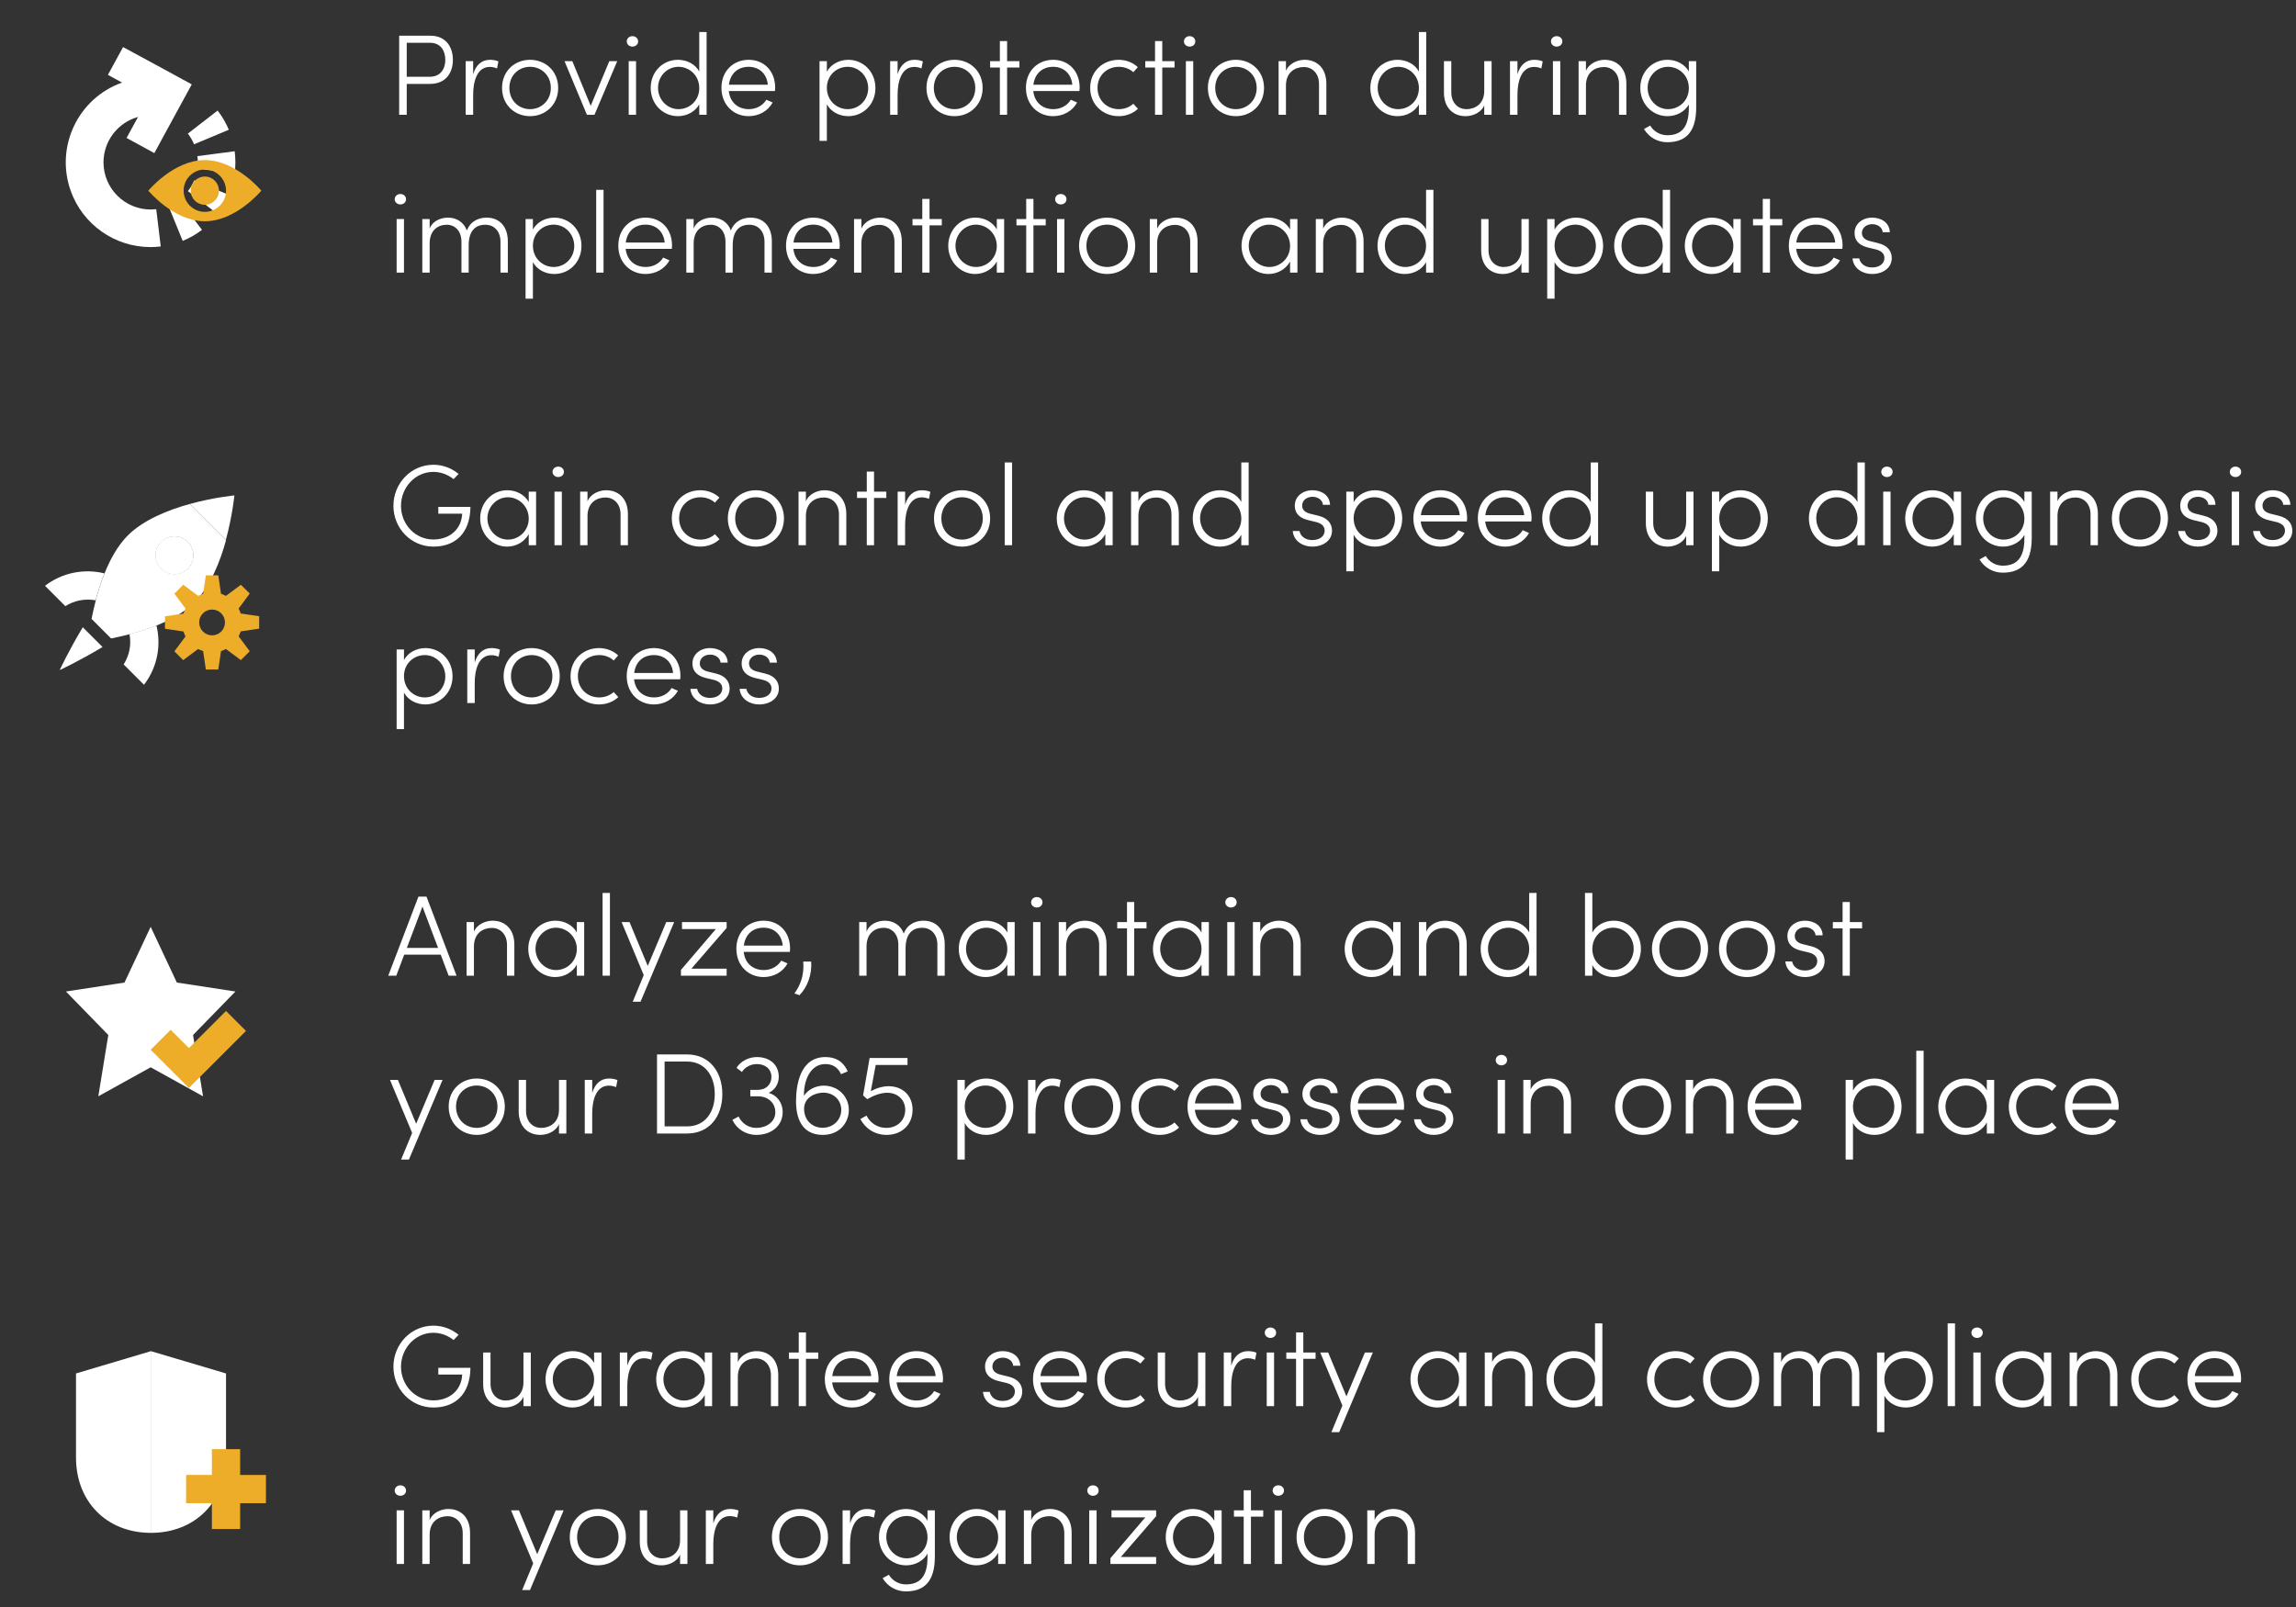 <svg width="320" height="224" viewBox="0 0 320 224" fill="none" xmlns="http://www.w3.org/2000/svg">
<rect x="0" y="0" width="320" height="224" fill="#333333" stroke="none"/>
<path d="M27.061 20.107L31.891 18.086C31.484 17.128 30.959 16.222 30.329 15.408L26.182 18.624C26.536 19.083 26.825 19.582 27.048 20.107H27.061Z" fill="white"/>
<path d="M23.48 28.718L25.462 33.575C26.421 33.181 27.326 32.669 28.153 32.039L24.977 27.865C24.517 28.22 24.019 28.508 23.48 28.718Z" fill="white"/>
<path d="M32.707 21.08L27.51 21.763C27.588 22.34 27.588 22.918 27.51 23.495L32.707 24.178C32.839 23.154 32.839 22.104 32.707 21.08Z" fill="white"/>
<path d="M26.197 26.645L30.345 29.847C30.975 29.02 31.5 28.128 31.907 27.17L27.064 25.148C26.84 25.687 26.552 26.185 26.197 26.632V26.645Z" fill="white"/>
<path d="M21.8 29.151C21.537 29.177 21.262 29.203 20.999 29.203C17.377 29.203 14.437 26.263 14.424 22.641C14.424 19.688 16.392 17.089 19.241 16.301L17.639 19.228L21.511 21.341L24.609 15.645L26.722 11.773V11.76L22.85 9.647L17.154 6.562L15.04 10.434L17.009 11.511C10.867 13.703 7.664 20.462 9.856 26.604C11.536 31.303 15.986 34.44 20.973 34.44C21.459 34.44 21.931 34.414 22.404 34.348L21.774 29.151H21.8Z" fill="white"/>
<path d="M28.547 22.312C24.203 22.312 20.672 26.578 20.672 26.578C20.672 26.578 24.203 30.844 28.547 30.844C32.891 30.844 36.422 26.578 36.422 26.578C36.422 26.578 32.891 22.312 28.547 22.312ZM28.547 29.531C26.919 29.531 25.594 28.206 25.594 26.578C25.594 24.951 26.919 23.625 28.547 23.625C30.174 23.625 31.5 24.951 31.5 26.578C31.5 28.206 30.174 29.531 28.547 29.531Z" fill="#EDAD28"/>
<path d="M28.547 28.547C29.634 28.547 30.516 27.665 30.516 26.578C30.516 25.491 29.634 24.609 28.547 24.609C27.46 24.609 26.578 25.491 26.578 26.578C26.578 27.665 27.46 28.547 28.547 28.547Z" fill="#EDAD28"/>
<path d="M55.632 4.976H59.968C62.224 4.976 63.12 6.64 63.12 8.336C63.12 10.048 62.224 11.696 59.92 11.696H56.688V16H55.632V4.976ZM56.688 10.704H59.872C61.456 10.704 62.064 9.536 62.064 8.336C62.064 7.152 61.472 5.968 59.952 5.968H56.688V10.704ZM68.281 8.336C68.697 8.336 69.177 8.416 69.465 8.56L69.273 9.536C68.889 9.376 68.537 9.328 68.265 9.328C66.489 9.328 65.945 11.344 65.945 13.184V16H64.905V8.528H65.945V10.352C66.313 9.088 67.113 8.336 68.281 8.336ZM73.875 16.192C71.747 16.192 69.971 14.624 69.971 12.256C69.971 9.888 71.747 8.336 73.875 8.336C76.003 8.336 77.795 9.888 77.795 12.256C77.795 14.624 76.003 16.192 73.875 16.192ZM73.875 15.216C75.443 15.216 76.771 14.016 76.771 12.256C76.771 10.496 75.443 9.312 73.875 9.312C72.291 9.312 70.995 10.496 70.995 12.256C70.995 14.016 72.291 15.216 73.875 15.216ZM82.328 14.752L84.92 8.528H86.024L82.856 16H81.8L78.68 8.528H79.768L82.328 14.752ZM88.136 6.496C87.72 6.496 87.352 6.192 87.352 5.776C87.352 5.344 87.72 5.04 88.136 5.04C88.584 5.04 88.936 5.344 88.936 5.776C88.936 6.192 88.584 6.496 88.136 6.496ZM88.648 16H87.624V8.528H88.648V16ZM97.458 9.968V4.464H98.482V16H97.458V14.544C96.898 15.568 95.73 16.192 94.482 16.192C92.402 16.192 90.69 14.528 90.69 12.256C90.69 9.984 92.386 8.336 94.482 8.336C95.746 8.336 96.898 8.944 97.458 9.968ZM94.562 15.216C96.114 15.216 97.458 14.016 97.458 12.288C97.458 10.48 96.05 9.312 94.562 9.312C92.994 9.312 91.714 10.592 91.714 12.24C91.714 13.904 92.994 15.216 94.562 15.216ZM108.038 12.24C108.038 12.384 108.022 12.544 108.006 12.688H101.574C101.75 14.288 102.87 15.216 104.374 15.216C105.398 15.216 106.31 14.72 106.806 13.904L107.686 14.288C107.03 15.488 105.75 16.192 104.342 16.192C102.23 16.192 100.55 14.608 100.55 12.24C100.55 9.872 102.23 8.336 104.342 8.336C106.47 8.336 108.038 9.872 108.038 12.24ZM101.59 11.808H107.014C106.87 10.256 105.798 9.312 104.342 9.312C102.87 9.312 101.798 10.208 101.59 11.808ZM118.218 8.336C120.314 8.336 122.01 10 122.01 12.272C122.01 14.544 120.314 16.192 118.218 16.192C116.954 16.192 115.802 15.568 115.242 14.544V19.632H114.218V8.528H115.242V10C115.786 8.976 116.97 8.336 118.218 8.336ZM118.138 15.216C119.722 15.216 121.002 13.936 121.002 12.288C121.002 10.624 119.722 9.312 118.138 9.312C116.586 9.312 115.242 10.512 115.242 12.24C115.242 14.048 116.65 15.216 118.138 15.216ZM127.437 8.336C127.853 8.336 128.333 8.416 128.621 8.56L128.429 9.536C128.045 9.376 127.693 9.328 127.421 9.328C125.645 9.328 125.101 11.344 125.101 13.184V16H124.061V8.528H125.101V10.352C125.469 9.088 126.269 8.336 127.437 8.336ZM133.031 16.192C130.903 16.192 129.127 14.624 129.127 12.256C129.127 9.888 130.903 8.336 133.031 8.336C135.159 8.336 136.951 9.888 136.951 12.256C136.951 14.624 135.159 16.192 133.031 16.192ZM133.031 15.216C134.599 15.216 135.927 14.016 135.927 12.256C135.927 10.496 134.599 9.312 133.031 9.312C131.447 9.312 130.151 10.496 130.151 12.256C130.151 14.016 131.447 15.216 133.031 15.216ZM140.363 8.528H142.075V9.408H140.363V16H139.355V9.408H137.995V8.528H139.355V5.728H140.363V8.528ZM150.475 12.24C150.475 12.384 150.459 12.544 150.443 12.688H144.011C144.187 14.288 145.307 15.216 146.811 15.216C147.835 15.216 148.747 14.72 149.243 13.904L150.123 14.288C149.467 15.488 148.187 16.192 146.779 16.192C144.667 16.192 142.987 14.608 142.987 12.24C142.987 9.872 144.667 8.336 146.779 8.336C148.907 8.336 150.475 9.872 150.475 12.24ZM144.027 11.808H149.451C149.307 10.256 148.235 9.312 146.779 9.312C145.307 9.312 144.235 10.208 144.027 11.808ZM155.908 16.192C153.764 16.192 151.94 14.624 151.94 12.256C151.94 9.888 153.764 8.336 155.908 8.336C156.964 8.336 157.924 8.736 158.58 9.36L157.956 10.064C157.444 9.6 156.724 9.312 155.94 9.312C154.292 9.312 152.964 10.496 152.964 12.256C152.964 14 154.292 15.216 155.94 15.216C156.724 15.216 157.428 14.928 157.956 14.464L158.596 15.168C157.924 15.808 156.964 16.192 155.908 16.192ZM161.988 8.528H163.7V9.408H161.988V16H160.98V9.408H159.62V8.528H160.98V5.728H161.988V8.528ZM165.792 6.496C165.376 6.496 165.008 6.192 165.008 5.776C165.008 5.344 165.376 5.04 165.792 5.04C166.24 5.04 166.592 5.344 166.592 5.776C166.592 6.192 166.24 6.496 165.792 6.496ZM166.304 16H165.28V8.528H166.304V16ZM172.25 16.192C170.122 16.192 168.346 14.624 168.346 12.256C168.346 9.888 170.122 8.336 172.25 8.336C174.378 8.336 176.17 9.888 176.17 12.256C176.17 14.624 174.378 16.192 172.25 16.192ZM172.25 15.216C173.818 15.216 175.146 14.016 175.146 12.256C175.146 10.496 173.818 9.312 172.25 9.312C170.666 9.312 169.37 10.496 169.37 12.256C169.37 14.016 170.666 15.216 172.25 15.216ZM181.818 8.336C183.626 8.336 184.858 9.584 184.858 11.648V16H183.834V11.696C183.834 10.256 182.922 9.344 181.722 9.344C180.522 9.344 179.258 10.048 179.226 11.856V16H178.202V8.528H179.226V9.872C179.674 8.8 180.89 8.336 181.818 8.336ZM197.755 9.968V4.464H198.779V16H197.755V14.544C197.195 15.568 196.027 16.192 194.779 16.192C192.699 16.192 190.987 14.528 190.987 12.256C190.987 9.984 192.683 8.336 194.779 8.336C196.043 8.336 197.195 8.944 197.755 9.968ZM194.859 15.216C196.411 15.216 197.755 14.016 197.755 12.288C197.755 10.48 196.347 9.312 194.859 9.312C193.291 9.312 192.011 10.592 192.011 12.24C192.011 13.904 193.291 15.216 194.859 15.216ZM206.863 12.704V8.528H207.887V16H206.863V14.688C206.415 15.744 205.199 16.192 204.271 16.192C202.463 16.192 201.231 14.944 201.247 12.88V8.528H202.271V12.864C202.271 14.304 203.167 15.216 204.383 15.216C205.567 15.216 206.847 14.512 206.863 12.704ZM213.828 8.336C214.244 8.336 214.724 8.416 215.012 8.56L214.82 9.536C214.436 9.376 214.084 9.328 213.812 9.328C212.036 9.328 211.492 11.344 211.492 13.184V16H210.452V8.528H211.492V10.352C211.86 9.088 212.66 8.336 213.828 8.336ZM216.948 6.496C216.532 6.496 216.164 6.192 216.164 5.776C216.164 5.344 216.532 5.04 216.948 5.04C217.396 5.04 217.748 5.344 217.748 5.776C217.748 6.192 217.396 6.496 216.948 6.496ZM217.46 16H216.436V8.528H217.46V16ZM223.63 8.336C225.438 8.336 226.67 9.584 226.67 11.648V16H225.646V11.696C225.646 10.256 224.734 9.344 223.534 9.344C222.334 9.344 221.07 10.048 221.038 11.856V16H220.014V8.528H221.038V9.872C221.486 8.8 222.702 8.336 223.63 8.336ZM235.38 9.968V8.528H236.404V14.976C236.404 18.592 234.788 19.824 232.356 19.824C231.092 19.824 229.86 19.2 229.124 17.984L229.988 17.504C230.532 18.4 231.46 18.848 232.356 18.848C234.18 18.848 235.38 17.92 235.38 15.04V14.56C234.82 15.568 233.652 16.192 232.404 16.192C230.324 16.192 228.612 14.528 228.612 12.256C228.612 9.984 230.308 8.336 232.404 8.336C233.668 8.336 234.82 8.96 235.38 9.968ZM232.484 15.216C234.036 15.216 235.38 14.016 235.38 12.288C235.38 10.48 233.972 9.312 232.484 9.312C230.916 9.312 229.636 10.592 229.636 12.24C229.636 13.904 230.916 15.216 232.484 15.216ZM55.792 28.496C55.376 28.496 55.008 28.192 55.008 27.776C55.008 27.344 55.376 27.04 55.792 27.04C56.24 27.04 56.592 27.344 56.592 27.776C56.592 28.192 56.24 28.496 55.792 28.496ZM56.304 38H55.28V30.528H56.304V38ZM67.818 30.336C69.626 30.336 70.778 31.584 70.778 33.648V38H69.754V33.696C69.754 32.256 68.89 31.328 67.658 31.328C66.25 31.312 65.322 32.192 65.322 34.192V38H64.314V33.696C64.314 32.24 63.45 31.328 62.266 31.328C61.066 31.328 59.914 32.064 59.882 33.856V38H58.858V30.528H59.882V31.856C60.25 30.864 61.338 30.336 62.442 30.336C63.642 30.336 64.65 30.976 65.066 32.128C65.642 30.656 66.938 30.336 67.818 30.336ZM77.249 30.336C79.345 30.336 81.041 32 81.041 34.272C81.041 36.544 79.345 38.192 77.249 38.192C75.985 38.192 74.833 37.568 74.273 36.544V41.632H73.249V30.528H74.273V32C74.817 30.976 76.001 30.336 77.249 30.336ZM77.169 37.216C78.753 37.216 80.033 35.936 80.033 34.288C80.033 32.624 78.753 31.312 77.169 31.312C75.617 31.312 74.273 32.512 74.273 34.24C74.273 36.048 75.681 37.216 77.169 37.216ZM84.117 38H83.093V26.464H84.117V38ZM93.663 34.24C93.663 34.384 93.647 34.544 93.631 34.688H87.199C87.375 36.288 88.495 37.216 89.999 37.216C91.023 37.216 91.935 36.72 92.431 35.904L93.311 36.288C92.655 37.488 91.375 38.192 89.967 38.192C87.855 38.192 86.175 36.608 86.175 34.24C86.175 31.872 87.855 30.336 89.967 30.336C92.095 30.336 93.663 31.872 93.663 34.24ZM87.215 33.808H92.639C92.495 32.256 91.423 31.312 89.967 31.312C88.495 31.312 87.423 32.208 87.215 33.808ZM104.615 30.336C106.423 30.336 107.575 31.584 107.575 33.648V38H106.551V33.696C106.551 32.256 105.687 31.328 104.455 31.328C103.047 31.312 102.119 32.192 102.119 34.192V38H101.111V33.696C101.111 32.24 100.247 31.328 99.063 31.328C97.863 31.328 96.711 32.064 96.679 33.856V38H95.655V30.528H96.679V31.856C97.047 30.864 98.135 30.336 99.239 30.336C100.439 30.336 101.447 30.976 101.863 32.128C102.439 30.656 103.735 30.336 104.615 30.336ZM117.038 34.24C117.038 34.384 117.022 34.544 117.006 34.688H110.574C110.75 36.288 111.87 37.216 113.374 37.216C114.398 37.216 115.31 36.72 115.806 35.904L116.686 36.288C116.03 37.488 114.75 38.192 113.342 38.192C111.23 38.192 109.55 36.608 109.55 34.24C109.55 31.872 111.23 30.336 113.342 30.336C115.47 30.336 117.038 31.872 117.038 34.24ZM110.59 33.808H116.014C115.87 32.256 114.798 31.312 113.342 31.312C111.87 31.312 110.798 32.208 110.59 33.808ZM122.646 30.336C124.454 30.336 125.686 31.584 125.686 33.648V38H124.662V33.696C124.662 32.256 123.75 31.344 122.55 31.344C121.35 31.344 120.086 32.048 120.054 33.856V38H119.03V30.528H120.054V31.872C120.502 30.8 121.718 30.336 122.646 30.336ZM129.55 30.528H131.262V31.408H129.55V38H128.542V31.408H127.182V30.528H128.542V27.728H129.55V30.528ZM138.927 31.984V30.528H139.951V38H138.927V36.448C138.383 37.472 137.231 38.192 135.903 38.192C133.871 38.192 132.159 36.48 132.159 34.256C132.159 32.08 133.807 30.336 135.935 30.336C137.215 30.336 138.367 30.96 138.927 31.984ZM136.031 37.216C137.583 37.216 138.927 35.968 138.927 34.288C138.927 32.544 137.519 31.312 136.015 31.312C134.447 31.312 133.167 32.656 133.167 34.256C133.167 35.872 134.447 37.216 136.031 37.216ZM144.034 30.528H145.746V31.408H144.034V38H143.026V31.408H141.666V30.528H143.026V27.728H144.034V30.528ZM147.839 28.496C147.423 28.496 147.055 28.192 147.055 27.776C147.055 27.344 147.423 27.04 147.839 27.04C148.287 27.04 148.639 27.344 148.639 27.776C148.639 28.192 148.287 28.496 147.839 28.496ZM148.351 38H147.327V30.528H148.351V38ZM154.297 38.192C152.169 38.192 150.393 36.624 150.393 34.256C150.393 31.888 152.169 30.336 154.297 30.336C156.425 30.336 158.217 31.888 158.217 34.256C158.217 36.624 156.425 38.192 154.297 38.192ZM154.297 37.216C155.865 37.216 157.193 36.016 157.193 34.256C157.193 32.496 155.865 31.312 154.297 31.312C152.713 31.312 151.417 32.496 151.417 34.256C151.417 36.016 152.713 37.216 154.297 37.216ZM163.865 30.336C165.673 30.336 166.905 31.584 166.905 33.648V38H165.881V33.696C165.881 32.256 164.969 31.344 163.769 31.344C162.569 31.344 161.305 32.048 161.273 33.856V38H160.249V30.528H161.273V31.872C161.721 30.8 162.937 30.336 163.865 30.336ZM179.802 31.984V30.528H180.826V38H179.802V36.448C179.258 37.472 178.106 38.192 176.778 38.192C174.746 38.192 173.034 36.48 173.034 34.256C173.034 32.08 174.682 30.336 176.81 30.336C178.09 30.336 179.242 30.96 179.802 31.984ZM176.906 37.216C178.458 37.216 179.802 35.968 179.802 34.288C179.802 32.544 178.394 31.312 176.89 31.312C175.322 31.312 174.042 32.656 174.042 34.256C174.042 35.872 175.322 37.216 176.906 37.216ZM187.005 30.336C188.813 30.336 190.045 31.584 190.045 33.648V38H189.021V33.696C189.021 32.256 188.109 31.344 186.909 31.344C185.709 31.344 184.445 32.048 184.413 33.856V38H183.389V30.528H184.413V31.872C184.861 30.8 186.077 30.336 187.005 30.336ZM198.755 31.968V26.464H199.779V38H198.755V36.544C198.195 37.568 197.027 38.192 195.779 38.192C193.699 38.192 191.987 36.528 191.987 34.256C191.987 31.984 193.683 30.336 195.779 30.336C197.043 30.336 198.195 30.944 198.755 31.968ZM195.859 37.216C197.411 37.216 198.755 36.016 198.755 34.288C198.755 32.48 197.347 31.312 195.859 31.312C194.291 31.312 193.011 32.592 193.011 34.24C193.011 35.904 194.291 37.216 195.859 37.216ZM212.05 34.704V30.528H213.074V38H212.05V36.688C211.602 37.744 210.386 38.192 209.458 38.192C207.65 38.192 206.418 36.944 206.434 34.88V30.528H207.458V34.864C207.458 36.304 208.354 37.216 209.57 37.216C210.754 37.216 212.034 36.512 212.05 34.704ZM219.639 30.336C221.735 30.336 223.431 32 223.431 34.272C223.431 36.544 221.735 38.192 219.639 38.192C218.375 38.192 217.223 37.568 216.663 36.544V41.632H215.639V30.528H216.663V32C217.207 30.976 218.391 30.336 219.639 30.336ZM219.559 37.216C221.143 37.216 222.423 35.936 222.423 34.288C222.423 32.624 221.143 31.312 219.559 31.312C218.007 31.312 216.663 32.512 216.663 34.24C216.663 36.048 218.071 37.216 219.559 37.216ZM231.739 31.968V26.464H232.763V38H231.739V36.544C231.179 37.568 230.011 38.192 228.763 38.192C226.683 38.192 224.971 36.528 224.971 34.256C224.971 31.984 226.667 30.336 228.763 30.336C230.027 30.336 231.179 30.944 231.739 31.968ZM228.843 37.216C230.395 37.216 231.739 36.016 231.739 34.288C231.739 32.48 230.331 31.312 228.843 31.312C227.275 31.312 225.995 32.592 225.995 34.24C225.995 35.904 227.275 37.216 228.843 37.216ZM241.583 31.984V30.528H242.607V38H241.583V36.448C241.039 37.472 239.887 38.192 238.559 38.192C236.527 38.192 234.815 36.48 234.815 34.256C234.815 32.08 236.463 30.336 238.591 30.336C239.871 30.336 241.023 30.96 241.583 31.984ZM238.687 37.216C240.239 37.216 241.583 35.968 241.583 34.288C241.583 32.544 240.175 31.312 238.671 31.312C237.103 31.312 235.823 32.656 235.823 34.256C235.823 35.872 237.103 37.216 238.687 37.216ZM246.691 30.528H248.403V31.408H246.691V38H245.683V31.408H244.323V30.528H245.683V27.728H246.691V30.528ZM256.803 34.24C256.803 34.384 256.787 34.544 256.771 34.688H250.339C250.515 36.288 251.635 37.216 253.139 37.216C254.163 37.216 255.075 36.72 255.571 35.904L256.451 36.288C255.795 37.488 254.515 38.192 253.107 38.192C250.995 38.192 249.315 36.608 249.315 34.24C249.315 31.872 250.995 30.336 253.107 30.336C255.235 30.336 256.803 31.872 256.803 34.24ZM250.355 33.808H255.779C255.635 32.256 254.563 31.312 253.107 31.312C251.635 31.312 250.563 32.208 250.355 33.808ZM260.908 38.192C259.612 38.192 258.316 37.44 258.188 36.016H259.132C259.244 36.64 259.82 37.28 260.908 37.28C261.98 37.28 262.636 36.72 262.636 35.968C262.636 35.36 262.22 34.96 261.452 34.768L260.38 34.512C259.324 34.256 258.476 33.712 258.476 32.464C258.476 31.248 259.516 30.336 260.94 30.336C262.188 30.336 263.34 31.024 263.388 32.368H262.396C262.348 31.696 261.692 31.248 260.956 31.248C260.092 31.248 259.5 31.776 259.5 32.48C259.5 33.184 260.108 33.488 260.652 33.616L261.756 33.888C263.212 34.24 263.66 35.12 263.66 35.984C263.66 37.312 262.46 38.192 260.908 38.192Z" fill="white"/>
<path d="M14.555 79.924C11.747 79.228 8.675 79.806 6.273 81.656L9.108 84.491C10.382 83.677 11.891 83.415 13.335 83.677C13.65 82.47 14.043 81.184 14.555 79.924ZM21.8 87.169C20.553 87.681 19.254 88.074 18.047 88.389C18.322 89.833 18.047 91.343 17.233 92.616L20.068 95.451C21.918 93.049 22.496 89.991 21.8 87.169Z" fill="white"/>
<path d="M31.474 75.279L26.447 70.252C23.428 71.079 20.003 72.457 17.824 74.623C16.42 76.027 15.37 77.93 14.569 79.925C14.057 81.172 13.663 82.471 13.348 83.679C13.112 84.611 12.915 85.49 12.758 86.264L15.488 88.995C16.262 88.837 17.142 88.64 18.073 88.404C19.281 88.089 20.567 87.695 21.827 87.183C23.809 86.383 25.725 85.333 27.13 83.928C29.295 81.763 30.673 78.324 31.5 75.305L31.474 75.279ZM22.457 79.256C21.433 78.232 21.433 76.565 22.457 75.541C23.481 74.518 25.148 74.518 26.172 75.541C27.195 76.565 27.195 78.232 26.172 79.256C25.148 80.279 23.481 80.279 22.457 79.256Z" fill="white"/>
<path d="M24.307 80.029C25.756 80.029 26.932 78.854 26.932 77.404C26.932 75.954 25.756 74.779 24.307 74.779C22.857 74.779 21.682 75.954 21.682 77.404C21.682 78.854 22.857 80.029 24.307 80.029Z" fill="white"/>
<path d="M24.307 80.029C25.756 80.029 26.932 78.854 26.932 77.404C26.932 75.954 25.756 74.779 24.307 74.779C22.857 74.779 21.682 75.954 21.682 77.404C21.682 78.854 22.857 80.029 24.307 80.029Z" fill="white"/>
<path d="M31.474 75.278L26.447 70.251C29.82 69.319 32.669 69.057 32.669 69.057C32.669 69.057 32.393 71.905 31.474 75.278Z" fill="white"/>
<path d="M11.536 87.432L14.292 90.188C10.958 92.183 8.32 93.403 8.32 93.403C8.32 93.403 9.541 90.765 11.536 87.432Z" fill="white"/>
<path d="M33.258 84.819L34.807 82.732L33.573 81.512L31.486 83.061C31.263 82.942 31.04 82.85 30.803 82.772L30.423 80.199H28.69L28.31 82.772C28.073 82.85 27.837 82.942 27.627 83.061L25.54 81.512L24.307 82.746L25.855 84.832C25.737 85.055 25.645 85.279 25.567 85.528L22.994 85.909V87.641L25.567 88.022C25.645 88.258 25.737 88.494 25.855 88.704L24.307 90.791L25.527 92.012L27.614 90.463C27.837 90.581 28.06 90.673 28.31 90.752L28.69 93.324H30.423L30.803 90.752C31.04 90.673 31.276 90.581 31.486 90.463L33.573 92.012L34.807 90.778L33.258 88.691C33.376 88.468 33.468 88.245 33.547 88.009L36.119 87.628V85.895L33.547 85.515C33.468 85.279 33.376 85.042 33.258 84.832V84.819ZM29.557 88.56C28.572 88.56 27.759 87.759 27.759 86.762C27.759 85.764 28.559 84.964 29.557 84.964C30.554 84.964 31.355 85.764 31.355 86.762C31.355 87.759 30.554 88.56 29.557 88.56Z" fill="#EDAD28"/>
<path d="M60.4 76.192C57.28 76.192 54.832 73.632 54.832 70.512C54.832 67.376 57.28 64.784 60.4 64.784C61.76 64.784 62.976 65.28 63.92 66.064L63.216 66.784C62.448 66.176 61.472 65.776 60.4 65.776C57.856 65.776 55.888 67.952 55.888 70.512C55.888 73.072 57.856 75.2 60.4 75.2C62.64 75.2 64.32 73.792 64.416 71.6H61.088V70.656H65.568C65.52 74.384 63.408 76.192 60.4 76.192ZM73.692 69.984V68.528H74.716V76H73.692V74.448C73.148 75.472 71.996 76.192 70.668 76.192C68.636 76.192 66.924 74.48 66.924 72.256C66.924 70.08 68.572 68.336 70.7 68.336C71.98 68.336 73.132 68.96 73.692 69.984ZM70.796 75.216C72.348 75.216 73.692 73.968 73.692 72.288C73.692 70.544 72.284 69.312 70.78 69.312C69.212 69.312 67.932 70.656 67.932 72.256C67.932 73.872 69.212 75.216 70.796 75.216ZM77.792 66.496C77.376 66.496 77.008 66.192 77.008 65.776C77.008 65.344 77.376 65.04 77.792 65.04C78.24 65.04 78.592 65.344 78.592 65.776C78.592 66.192 78.24 66.496 77.792 66.496ZM78.304 76H77.28V68.528H78.304V76ZM84.474 68.336C86.282 68.336 87.514 69.584 87.514 71.648V76H86.49V71.696C86.49 70.256 85.578 69.344 84.378 69.344C83.178 69.344 81.914 70.048 81.882 71.856V76H80.858V68.528H81.882V69.872C82.33 68.8 83.546 68.336 84.474 68.336ZM97.595 76.192C95.451 76.192 93.627 74.624 93.627 72.256C93.627 69.888 95.451 68.336 97.595 68.336C98.651 68.336 99.611 68.736 100.267 69.36L99.643 70.064C99.131 69.6 98.411 69.312 97.627 69.312C95.979 69.312 94.651 70.496 94.651 72.256C94.651 74 95.979 75.216 97.627 75.216C98.411 75.216 99.115 74.928 99.643 74.464L100.283 75.168C99.611 75.808 98.651 76.192 97.595 76.192ZM105.344 76.192C103.216 76.192 101.44 74.624 101.44 72.256C101.44 69.888 103.216 68.336 105.344 68.336C107.472 68.336 109.264 69.888 109.264 72.256C109.264 74.624 107.472 76.192 105.344 76.192ZM105.344 75.216C106.912 75.216 108.24 74.016 108.24 72.256C108.24 70.496 106.912 69.312 105.344 69.312C103.76 69.312 102.464 70.496 102.464 72.256C102.464 74.016 103.76 75.216 105.344 75.216ZM114.912 68.336C116.72 68.336 117.952 69.584 117.952 71.648V76H116.928V71.696C116.928 70.256 116.016 69.344 114.816 69.344C113.616 69.344 112.352 70.048 112.32 71.856V76H111.296V68.528H112.32V69.872C112.768 68.8 113.984 68.336 114.912 68.336ZM121.816 68.528H123.528V69.408H121.816V76H120.808V69.408H119.448V68.528H120.808V65.728H121.816V68.528ZM128.484 68.336C128.9 68.336 129.38 68.416 129.668 68.56L129.476 69.536C129.092 69.376 128.74 69.328 128.468 69.328C126.692 69.328 126.148 71.344 126.148 73.184V76H125.108V68.528H126.148V70.352C126.516 69.088 127.316 68.336 128.484 68.336ZM134.078 76.192C131.95 76.192 130.174 74.624 130.174 72.256C130.174 69.888 131.95 68.336 134.078 68.336C136.206 68.336 137.998 69.888 137.998 72.256C137.998 74.624 136.206 76.192 134.078 76.192ZM134.078 75.216C135.646 75.216 136.974 74.016 136.974 72.256C136.974 70.496 135.646 69.312 134.078 69.312C132.494 69.312 131.198 70.496 131.198 72.256C131.198 74.016 132.494 75.216 134.078 75.216ZM141.054 76H140.03V64.464H141.054V76ZM154.052 69.984V68.528H155.076V76H154.052V74.448C153.508 75.472 152.356 76.192 151.028 76.192C148.996 76.192 147.284 74.48 147.284 72.256C147.284 70.08 148.932 68.336 151.06 68.336C152.34 68.336 153.492 68.96 154.052 69.984ZM151.156 75.216C152.708 75.216 154.052 73.968 154.052 72.288C154.052 70.544 152.644 69.312 151.14 69.312C149.572 69.312 148.292 70.656 148.292 72.256C148.292 73.872 149.572 75.216 151.156 75.216ZM161.255 68.336C163.063 68.336 164.295 69.584 164.295 71.648V76H163.271V71.696C163.271 70.256 162.359 69.344 161.159 69.344C159.959 69.344 158.695 70.048 158.663 71.856V76H157.639V68.528H158.663V69.872C159.111 68.8 160.327 68.336 161.255 68.336ZM173.005 69.968V64.464H174.029V76H173.005V74.544C172.445 75.568 171.277 76.192 170.029 76.192C167.949 76.192 166.237 74.528 166.237 72.256C166.237 69.984 167.933 68.336 170.029 68.336C171.293 68.336 172.445 68.944 173.005 69.968ZM170.109 75.216C171.661 75.216 173.005 74.016 173.005 72.288C173.005 70.48 171.597 69.312 170.109 69.312C168.541 69.312 167.261 70.592 167.261 72.24C167.261 73.904 168.541 75.216 170.109 75.216ZM182.892 76.192C181.596 76.192 180.3 75.44 180.172 74.016H181.116C181.228 74.64 181.804 75.28 182.892 75.28C183.964 75.28 184.62 74.72 184.62 73.968C184.62 73.36 184.204 72.96 183.436 72.768L182.364 72.512C181.308 72.256 180.46 71.712 180.46 70.464C180.46 69.248 181.5 68.336 182.924 68.336C184.172 68.336 185.324 69.024 185.372 70.368H184.38C184.332 69.696 183.676 69.248 182.94 69.248C182.076 69.248 181.484 69.776 181.484 70.48C181.484 71.184 182.092 71.488 182.636 71.616L183.74 71.888C185.196 72.24 185.644 73.12 185.644 73.984C185.644 75.312 184.444 76.192 182.892 76.192ZM191.639 68.336C193.735 68.336 195.431 70 195.431 72.272C195.431 74.544 193.735 76.192 191.639 76.192C190.375 76.192 189.223 75.568 188.663 74.544V79.632H187.639V68.528H188.663V70C189.207 68.976 190.391 68.336 191.639 68.336ZM191.559 75.216C193.143 75.216 194.423 73.936 194.423 72.288C194.423 70.624 193.143 69.312 191.559 69.312C190.007 69.312 188.663 70.512 188.663 72.24C188.663 74.048 190.071 75.216 191.559 75.216ZM204.475 72.24C204.475 72.384 204.459 72.544 204.443 72.688H198.011C198.187 74.288 199.307 75.216 200.811 75.216C201.835 75.216 202.747 74.72 203.243 73.904L204.123 74.288C203.467 75.488 202.187 76.192 200.779 76.192C198.667 76.192 196.987 74.608 196.987 72.24C196.987 69.872 198.667 68.336 200.779 68.336C202.907 68.336 204.475 69.872 204.475 72.24ZM198.027 71.808H203.451C203.307 70.256 202.235 69.312 200.779 69.312C199.307 69.312 198.235 70.208 198.027 71.808ZM213.46 72.24C213.46 72.384 213.444 72.544 213.428 72.688H206.996C207.172 74.288 208.292 75.216 209.796 75.216C210.82 75.216 211.732 74.72 212.228 73.904L213.108 74.288C212.452 75.488 211.172 76.192 209.764 76.192C207.652 76.192 205.972 74.608 205.972 72.24C205.972 69.872 207.652 68.336 209.764 68.336C211.892 68.336 213.46 69.872 213.46 72.24ZM207.012 71.808H212.436C212.292 70.256 211.22 69.312 209.764 69.312C208.292 69.312 207.22 70.208 207.012 71.808ZM221.708 69.968V64.464H222.732V76H221.708V74.544C221.148 75.568 219.98 76.192 218.732 76.192C216.652 76.192 214.94 74.528 214.94 72.256C214.94 69.984 216.636 68.336 218.732 68.336C219.996 68.336 221.148 68.944 221.708 69.968ZM218.812 75.216C220.364 75.216 221.708 74.016 221.708 72.288C221.708 70.48 220.3 69.312 218.812 69.312C217.244 69.312 215.964 70.592 215.964 72.24C215.964 73.904 217.244 75.216 218.812 75.216ZM235.003 72.704V68.528H236.027V76H235.003V74.688C234.555 75.744 233.339 76.192 232.411 76.192C230.603 76.192 229.371 74.944 229.387 72.88V68.528H230.411V72.864C230.411 74.304 231.307 75.216 232.523 75.216C233.707 75.216 234.987 74.512 235.003 72.704ZM242.593 68.336C244.689 68.336 246.385 70 246.385 72.272C246.385 74.544 244.689 76.192 242.593 76.192C241.329 76.192 240.177 75.568 239.617 74.544V79.632H238.593V68.528H239.617V70C240.161 68.976 241.345 68.336 242.593 68.336ZM242.513 75.216C244.097 75.216 245.377 73.936 245.377 72.288C245.377 70.624 244.097 69.312 242.513 69.312C240.961 69.312 239.617 70.512 239.617 72.24C239.617 74.048 241.025 75.216 242.513 75.216ZM258.88 69.968V64.464H259.904V76H258.88V74.544C258.32 75.568 257.152 76.192 255.904 76.192C253.824 76.192 252.112 74.528 252.112 72.256C252.112 69.984 253.808 68.336 255.904 68.336C257.168 68.336 258.32 68.944 258.88 69.968ZM255.984 75.216C257.536 75.216 258.88 74.016 258.88 72.288C258.88 70.48 257.472 69.312 255.984 69.312C254.416 69.312 253.136 70.592 253.136 72.24C253.136 73.904 254.416 75.216 255.984 75.216ZM262.98 66.496C262.564 66.496 262.196 66.192 262.196 65.776C262.196 65.344 262.564 65.04 262.98 65.04C263.428 65.04 263.78 65.344 263.78 65.776C263.78 66.192 263.428 66.496 262.98 66.496ZM263.492 76H262.468V68.528H263.492V76ZM272.302 69.984V68.528H273.326V76H272.302V74.448C271.758 75.472 270.606 76.192 269.278 76.192C267.246 76.192 265.534 74.48 265.534 72.256C265.534 70.08 267.182 68.336 269.31 68.336C270.59 68.336 271.742 68.96 272.302 69.984ZM269.406 75.216C270.958 75.216 272.302 73.968 272.302 72.288C272.302 70.544 270.894 69.312 269.39 69.312C267.822 69.312 266.542 70.656 266.542 72.256C266.542 73.872 267.822 75.216 269.406 75.216ZM282.145 69.968V68.528H283.169V74.976C283.169 78.592 281.553 79.824 279.121 79.824C277.857 79.824 276.625 79.2 275.889 77.984L276.753 77.504C277.297 78.4 278.225 78.848 279.121 78.848C280.945 78.848 282.145 77.92 282.145 75.04V74.56C281.585 75.568 280.417 76.192 279.169 76.192C277.089 76.192 275.377 74.528 275.377 72.256C275.377 69.984 277.073 68.336 279.169 68.336C280.433 68.336 281.585 68.96 282.145 69.968ZM279.249 75.216C280.801 75.216 282.145 74.016 282.145 72.288C282.145 70.48 280.737 69.312 279.249 69.312C277.681 69.312 276.401 70.592 276.401 72.24C276.401 73.904 277.681 75.216 279.249 75.216ZM289.349 68.336C291.157 68.336 292.389 69.584 292.389 71.648V76H291.365V71.696C291.365 70.256 290.453 69.344 289.253 69.344C288.053 69.344 286.789 70.048 286.757 71.856V76H285.733V68.528H286.757V69.872C287.205 68.8 288.421 68.336 289.349 68.336ZM298.235 76.192C296.107 76.192 294.331 74.624 294.331 72.256C294.331 69.888 296.107 68.336 298.235 68.336C300.363 68.336 302.155 69.888 302.155 72.256C302.155 74.624 300.363 76.192 298.235 76.192ZM298.235 75.216C299.803 75.216 301.131 74.016 301.131 72.256C301.131 70.496 299.803 69.312 298.235 69.312C296.651 69.312 295.355 70.496 295.355 72.256C295.355 74.016 296.651 75.216 298.235 75.216ZM306.298 76.192C305.002 76.192 303.706 75.44 303.578 74.016H304.522C304.634 74.64 305.21 75.28 306.298 75.28C307.37 75.28 308.026 74.72 308.026 73.968C308.026 73.36 307.61 72.96 306.842 72.768L305.77 72.512C304.714 72.256 303.866 71.712 303.866 70.464C303.866 69.248 304.906 68.336 306.33 68.336C307.578 68.336 308.73 69.024 308.778 70.368H307.786C307.738 69.696 307.082 69.248 306.346 69.248C305.482 69.248 304.89 69.776 304.89 70.48C304.89 71.184 305.498 71.488 306.042 71.616L307.146 71.888C308.602 72.24 309.05 73.12 309.05 73.984C309.05 75.312 307.85 76.192 306.298 76.192ZM311.558 66.496C311.142 66.496 310.774 66.192 310.774 65.776C310.774 65.344 311.142 65.04 311.558 65.04C312.006 65.04 312.358 65.344 312.358 65.776C312.358 66.192 312.006 66.496 311.558 66.496ZM312.07 76H311.046V68.528H312.07V76ZM316.736 76.192C315.44 76.192 314.144 75.44 314.016 74.016H314.96C315.072 74.64 315.648 75.28 316.736 75.28C317.808 75.28 318.464 74.72 318.464 73.968C318.464 73.36 318.048 72.96 317.28 72.768L316.208 72.512C315.152 72.256 314.304 71.712 314.304 70.464C314.304 69.248 315.344 68.336 316.768 68.336C318.016 68.336 319.168 69.024 319.216 70.368H318.224C318.176 69.696 317.52 69.248 316.784 69.248C315.92 69.248 315.328 69.776 315.328 70.48C315.328 71.184 315.936 71.488 316.48 71.616L317.584 71.888C319.04 72.24 319.488 73.12 319.488 73.984C319.488 75.312 318.288 76.192 316.736 76.192ZM59.28 90.336C61.376 90.336 63.072 92 63.072 94.272C63.072 96.544 61.376 98.192 59.28 98.192C58.016 98.192 56.864 97.568 56.304 96.544V101.632H55.28V90.528H56.304V92C56.848 90.976 58.032 90.336 59.28 90.336ZM59.2 97.216C60.784 97.216 62.064 95.936 62.064 94.288C62.064 92.624 60.784 91.312 59.2 91.312C57.648 91.312 56.304 92.512 56.304 94.24C56.304 96.048 57.712 97.216 59.2 97.216ZM68.5 90.336C68.916 90.336 69.396 90.416 69.684 90.56L69.492 91.536C69.108 91.376 68.756 91.328 68.484 91.328C66.708 91.328 66.164 93.344 66.164 95.184V98H65.124V90.528H66.164V92.352C66.532 91.088 67.332 90.336 68.5 90.336ZM74.094 98.192C71.966 98.192 70.19 96.624 70.19 94.256C70.19 91.888 71.966 90.336 74.094 90.336C76.222 90.336 78.014 91.888 78.014 94.256C78.014 96.624 76.222 98.192 74.094 98.192ZM74.094 97.216C75.662 97.216 76.99 96.016 76.99 94.256C76.99 92.496 75.662 91.312 74.094 91.312C72.51 91.312 71.214 92.496 71.214 94.256C71.214 96.016 72.51 97.216 74.094 97.216ZM83.486 98.192C81.342 98.192 79.518 96.624 79.518 94.256C79.518 91.888 81.342 90.336 83.486 90.336C84.542 90.336 85.502 90.736 86.158 91.36L85.534 92.064C85.022 91.6 84.302 91.312 83.518 91.312C81.87 91.312 80.542 92.496 80.542 94.256C80.542 96 81.87 97.216 83.518 97.216C84.302 97.216 85.006 96.928 85.534 96.464L86.174 97.168C85.502 97.808 84.542 98.192 83.486 98.192ZM94.835 94.24C94.835 94.384 94.819 94.544 94.802 94.688H88.371C88.546 96.288 89.666 97.216 91.171 97.216C92.195 97.216 93.106 96.72 93.603 95.904L94.483 96.288C93.826 97.488 92.546 98.192 91.138 98.192C89.026 98.192 87.347 96.608 87.347 94.24C87.347 91.872 89.026 90.336 91.138 90.336C93.266 90.336 94.835 91.872 94.835 94.24ZM88.386 93.808H93.811C93.666 92.256 92.594 91.312 91.138 91.312C89.666 91.312 88.594 92.208 88.386 93.808ZM98.939 98.192C97.643 98.192 96.347 97.44 96.219 96.016H97.163C97.275 96.64 97.851 97.28 98.939 97.28C100.011 97.28 100.667 96.72 100.667 95.968C100.667 95.36 100.251 94.96 99.483 94.768L98.411 94.512C97.355 94.256 96.507 93.712 96.507 92.464C96.507 91.248 97.547 90.336 98.971 90.336C100.219 90.336 101.371 91.024 101.419 92.368H100.427C100.379 91.696 99.723 91.248 98.987 91.248C98.123 91.248 97.531 91.776 97.531 92.48C97.531 93.184 98.139 93.488 98.683 93.616L99.787 93.888C101.243 94.24 101.691 95.12 101.691 95.984C101.691 97.312 100.491 98.192 98.939 98.192ZM105.798 98.192C104.502 98.192 103.206 97.44 103.078 96.016H104.022C104.134 96.64 104.71 97.28 105.798 97.28C106.87 97.28 107.526 96.72 107.526 95.968C107.526 95.36 107.11 94.96 106.342 94.768L105.27 94.512C104.214 94.256 103.366 93.712 103.366 92.464C103.366 91.248 104.406 90.336 105.83 90.336C107.078 90.336 108.23 91.024 108.278 92.368H107.286C107.238 91.696 106.582 91.248 105.846 91.248C104.982 91.248 104.39 91.776 104.39 92.48C104.39 93.184 104.998 93.488 105.542 93.616L106.646 93.888C108.102 94.24 108.55 95.12 108.55 95.984C108.55 97.312 107.35 98.192 105.798 98.192Z" fill="white"/>
<g clip-path="url(#clip0_1664_7595)">
<path fill-rule="evenodd" clip-rule="evenodd" d="M21 148.77L13.703 152.812L15.094 144.268L9.188 138.204L17.351 136.958L21 129.188L24.649 136.958L32.812 138.204L26.906 144.268L28.297 152.812L21 148.77Z" fill="white"/>
</g>
<path d="M26.329 146.091L23.782 143.545L21 146.327L26.329 151.656L34.282 143.702L31.5 140.92L26.329 146.091Z" fill="#EDAD28"/>
<path d="M63.632 136H62.528L61.424 133.072H56.336L55.232 136H54.112L58.32 124.976H59.44L63.632 136ZM58.88 126.368L56.704 132.128H61.056L58.88 126.368ZM68.646 128.336C70.454 128.336 71.686 129.584 71.686 131.648V136H70.662V131.696C70.662 130.256 69.75 129.344 68.55 129.344C67.35 129.344 66.086 130.048 66.054 131.856V136H65.03V128.528H66.054V129.872C66.502 128.8 67.718 128.336 68.646 128.336ZM80.395 129.984V128.528H81.419V136H80.395V134.448C79.851 135.472 78.699 136.192 77.371 136.192C75.339 136.192 73.627 134.48 73.627 132.256C73.627 130.08 75.275 128.336 77.403 128.336C78.683 128.336 79.835 128.96 80.395 129.984ZM77.499 135.216C79.051 135.216 80.395 133.968 80.395 132.288C80.395 130.544 78.987 129.312 77.483 129.312C75.915 129.312 74.635 130.656 74.635 132.256C74.635 133.872 75.915 135.216 77.499 135.216ZM85.007 136H83.983V124.464H85.007V136ZM90.281 134.64L92.857 128.528H93.961L89.273 139.632H88.185L89.721 135.92L86.633 128.528H87.737L90.281 134.64ZM95.05 128.528H101.274V129.344L96.362 135.024H101.274V136H94.906V135.2L99.77 129.504H95.05V128.528ZM110.116 132.24C110.116 132.384 110.1 132.544 110.084 132.688H103.652C103.828 134.288 104.948 135.216 106.452 135.216C107.476 135.216 108.388 134.72 108.884 133.904L109.764 134.288C109.108 135.488 107.828 136.192 106.42 136.192C104.308 136.192 102.628 134.608 102.628 132.24C102.628 129.872 104.308 128.336 106.42 128.336C108.548 128.336 110.116 129.872 110.116 132.24ZM103.668 131.808H109.092C108.948 130.256 107.876 129.312 106.42 129.312C104.948 129.312 103.876 130.208 103.668 131.808ZM111.424 138.72L110.72 138.48C111.6 137.248 112.096 135.872 111.952 134.032H113.056C113.184 135.856 112.528 137.6 111.424 138.72ZM128.709 128.336C130.517 128.336 131.669 129.584 131.669 131.648V136H130.645V131.696C130.645 130.256 129.781 129.328 128.549 129.328C127.141 129.312 126.213 130.192 126.213 132.192V136H125.205V131.696C125.205 130.24 124.341 129.328 123.157 129.328C121.957 129.328 120.805 130.064 120.773 131.856V136H119.749V128.528H120.773V129.856C121.141 128.864 122.229 128.336 123.333 128.336C124.533 128.336 125.541 128.976 125.957 130.128C126.533 128.656 127.829 128.336 128.709 128.336ZM140.395 129.984V128.528H141.419V136H140.395V134.448C139.851 135.472 138.699 136.192 137.371 136.192C135.339 136.192 133.627 134.48 133.627 132.256C133.627 130.08 135.275 128.336 137.403 128.336C138.683 128.336 139.835 128.96 140.395 129.984ZM137.499 135.216C139.051 135.216 140.395 133.968 140.395 132.288C140.395 130.544 138.987 129.312 137.483 129.312C135.915 129.312 134.635 130.656 134.635 132.256C134.635 133.872 135.915 135.216 137.499 135.216ZM144.495 126.496C144.079 126.496 143.711 126.192 143.711 125.776C143.711 125.344 144.079 125.04 144.495 125.04C144.943 125.04 145.295 125.344 145.295 125.776C145.295 126.192 144.943 126.496 144.495 126.496ZM145.007 136H143.983V128.528H145.007V136ZM151.177 128.336C152.985 128.336 154.217 129.584 154.217 131.648V136H153.193V131.696C153.193 130.256 152.281 129.344 151.081 129.344C149.881 129.344 148.617 130.048 148.585 131.856V136H147.561V128.528H148.585V129.872C149.033 128.8 150.249 128.336 151.177 128.336ZM158.081 128.528H159.793V129.408H158.081V136H157.073V129.408H155.713V128.528H157.073V125.728H158.081V128.528ZM167.458 129.984V128.528H168.482V136H167.458V134.448C166.914 135.472 165.762 136.192 164.434 136.192C162.402 136.192 160.69 134.48 160.69 132.256C160.69 130.08 162.338 128.336 164.466 128.336C165.746 128.336 166.898 128.96 167.458 129.984ZM164.562 135.216C166.114 135.216 167.458 133.968 167.458 132.288C167.458 130.544 166.05 129.312 164.546 129.312C162.978 129.312 161.698 130.656 161.698 132.256C161.698 133.872 162.978 135.216 164.562 135.216ZM171.558 126.496C171.142 126.496 170.774 126.192 170.774 125.776C170.774 125.344 171.142 125.04 171.558 125.04C172.006 125.04 172.358 125.344 172.358 125.776C172.358 126.192 172.006 126.496 171.558 126.496ZM172.07 136H171.046V128.528H172.07V136ZM178.24 128.336C180.048 128.336 181.28 129.584 181.28 131.648V136H180.256V131.696C180.256 130.256 179.344 129.344 178.144 129.344C176.944 129.344 175.68 130.048 175.648 131.856V136H174.624V128.528H175.648V129.872C176.096 128.8 177.312 128.336 178.24 128.336ZM194.177 129.984V128.528H195.201V136H194.177V134.448C193.633 135.472 192.481 136.192 191.153 136.192C189.121 136.192 187.409 134.48 187.409 132.256C187.409 130.08 189.057 128.336 191.185 128.336C192.465 128.336 193.617 128.96 194.177 129.984ZM191.281 135.216C192.833 135.216 194.177 133.968 194.177 132.288C194.177 130.544 192.769 129.312 191.265 129.312C189.697 129.312 188.417 130.656 188.417 132.256C188.417 133.872 189.697 135.216 191.281 135.216ZM201.38 128.336C203.188 128.336 204.42 129.584 204.42 131.648V136H203.396V131.696C203.396 130.256 202.484 129.344 201.284 129.344C200.084 129.344 198.82 130.048 198.788 131.856V136H197.764V128.528H198.788V129.872C199.236 128.8 200.452 128.336 201.38 128.336ZM213.13 129.968V124.464H214.154V136H213.13V134.544C212.57 135.568 211.402 136.192 210.154 136.192C208.074 136.192 206.362 134.528 206.362 132.256C206.362 129.984 208.058 128.336 210.154 128.336C211.418 128.336 212.57 128.944 213.13 129.968ZM210.234 135.216C211.786 135.216 213.13 134.016 213.13 132.288C213.13 130.48 211.722 129.312 210.234 129.312C208.666 129.312 207.386 130.592 207.386 132.24C207.386 133.904 208.666 135.216 210.234 135.216ZM224.905 128.336C227.001 128.336 228.697 129.984 228.697 132.256C228.697 134.528 227.001 136.192 224.905 136.192C223.657 136.192 222.473 135.552 221.929 134.528V136H220.905V124.464H221.929V129.984C222.489 128.96 223.641 128.336 224.905 128.336ZM224.825 135.216C226.409 135.216 227.689 133.904 227.689 132.24C227.689 130.592 226.409 129.312 224.825 129.312C223.337 129.312 221.929 130.48 221.929 132.288C221.929 134.016 223.273 135.216 224.825 135.216ZM234.141 136.192C232.013 136.192 230.237 134.624 230.237 132.256C230.237 129.888 232.013 128.336 234.141 128.336C236.269 128.336 238.061 129.888 238.061 132.256C238.061 134.624 236.269 136.192 234.141 136.192ZM234.141 135.216C235.709 135.216 237.037 134.016 237.037 132.256C237.037 130.496 235.709 129.312 234.141 129.312C232.557 129.312 231.261 130.496 231.261 132.256C231.261 134.016 232.557 135.216 234.141 135.216ZM243.485 136.192C241.357 136.192 239.581 134.624 239.581 132.256C239.581 129.888 241.357 128.336 243.485 128.336C245.613 128.336 247.405 129.888 247.405 132.256C247.405 134.624 245.613 136.192 243.485 136.192ZM243.485 135.216C245.053 135.216 246.381 134.016 246.381 132.256C246.381 130.496 245.053 129.312 243.485 129.312C241.901 129.312 240.605 130.496 240.605 132.256C240.605 134.016 241.901 135.216 243.485 135.216ZM251.548 136.192C250.252 136.192 248.956 135.44 248.828 134.016H249.772C249.884 134.64 250.46 135.28 251.548 135.28C252.62 135.28 253.276 134.72 253.276 133.968C253.276 133.36 252.86 132.96 252.092 132.768L251.02 132.512C249.964 132.256 249.116 131.712 249.116 130.464C249.116 129.248 250.156 128.336 251.58 128.336C252.828 128.336 253.98 129.024 254.028 130.368H253.036C252.988 129.696 252.332 129.248 251.596 129.248C250.732 129.248 250.14 129.776 250.14 130.48C250.14 131.184 250.748 131.488 251.292 131.616L252.396 131.888C253.852 132.24 254.3 133.12 254.3 133.984C254.3 135.312 253.1 136.192 251.548 136.192ZM257.816 128.528H259.528V129.408H257.816V136H256.808V129.408H255.448V128.528H256.808V125.728H257.816V128.528ZM58 156.64L60.576 150.528H61.68L56.992 161.632H55.904L57.44 157.92L54.352 150.528H55.456L58 156.64ZM66.438 158.192C64.31 158.192 62.534 156.624 62.534 154.256C62.534 151.888 64.31 150.336 66.438 150.336C68.566 150.336 70.358 151.888 70.358 154.256C70.358 156.624 68.566 158.192 66.438 158.192ZM66.438 157.216C68.006 157.216 69.334 156.016 69.334 154.256C69.334 152.496 68.006 151.312 66.438 151.312C64.854 151.312 63.558 152.496 63.558 154.256C63.558 156.016 64.854 157.216 66.438 157.216ZM77.909 154.704V150.528H78.933V158H77.909V156.688C77.461 157.744 76.245 158.192 75.317 158.192C73.509 158.192 72.277 156.944 72.293 154.88V150.528H73.317V154.864C73.317 156.304 74.213 157.216 75.429 157.216C76.613 157.216 77.893 156.512 77.909 154.704ZM84.875 150.336C85.291 150.336 85.771 150.416 86.059 150.56L85.867 151.536C85.483 151.376 85.131 151.328 84.859 151.328C83.083 151.328 82.539 153.344 82.539 155.184V158H81.499V150.528H82.539V152.352C82.907 151.088 83.707 150.336 84.875 150.336ZM91.57 146.976H95.746C98.865 146.976 100.674 149.376 100.674 152.512C100.674 155.632 98.865 158 95.746 158H91.57V146.976ZM92.626 157.008H95.746C98.257 157.008 99.618 155.056 99.618 152.512C99.618 149.952 98.257 147.968 95.746 147.968H92.626V157.008ZM107.132 152.336C108.268 152.656 109.084 153.68 109.084 155.008C109.084 156.896 107.548 158.192 105.42 158.192C103.948 158.192 102.668 157.376 102.076 156.096L102.94 155.632C103.404 156.608 104.348 157.216 105.372 157.216C106.908 157.216 108.06 156.32 108.06 155.04C108.06 153.712 107.02 152.816 105.66 152.816H104.572V151.92H105.596C106.748 151.92 107.516 151.184 107.516 150.112C107.516 149.04 106.7 148.32 105.468 148.32C104.62 148.32 103.804 148.768 103.404 149.424L102.652 148.848C103.196 147.952 104.316 147.344 105.484 147.344C107.324 147.344 108.54 148.448 108.54 150.096C108.54 151.088 107.996 151.936 107.132 152.336ZM114.785 151.328C116.881 151.328 118.305 152.896 118.305 154.72C118.305 156.384 117.105 158.192 114.673 158.192C112.241 158.192 110.945 156.544 110.945 153.504C110.945 151.248 111.505 147.344 115.041 147.344C116.257 147.344 117.457 147.776 118.145 149.344L117.217 149.728C116.737 148.672 115.921 148.32 115.025 148.32C112.913 148.32 112.001 150.656 112.049 152.752C112.561 151.92 113.649 151.328 114.785 151.328ZM114.625 157.2C116.193 157.2 117.249 156.048 117.249 154.704C117.249 153.376 116.225 152.32 114.769 152.304C113.537 152.304 112.113 153.008 112.065 154.496C112.065 156.224 113.249 157.184 114.625 157.2ZM123.843 151.408C125.795 151.408 127.187 152.704 127.187 154.688C127.187 156.784 125.651 158.192 123.571 158.192C121.891 158.192 120.595 157.28 119.907 155.984L120.771 155.504C121.267 156.496 122.243 157.216 123.523 157.216C125.027 157.216 126.163 156.192 126.163 154.704C126.163 153.264 125.075 152.32 123.651 152.32C122.771 152.32 121.763 152.688 120.867 153.216L120.291 152.688L121.203 147.472H126.483V148.448H122.051L121.363 152.112C122.115 151.68 123.011 151.408 123.843 151.408ZM137.436 150.336C139.532 150.336 141.228 152 141.228 154.272C141.228 156.544 139.532 158.192 137.436 158.192C136.172 158.192 135.02 157.568 134.46 156.544V161.632H133.436V150.528H134.46V152C135.004 150.976 136.188 150.336 137.436 150.336ZM137.356 157.216C138.94 157.216 140.22 155.936 140.22 154.288C140.22 152.624 138.94 151.312 137.356 151.312C135.804 151.312 134.46 152.512 134.46 154.24C134.46 156.048 135.868 157.216 137.356 157.216ZM146.656 150.336C147.072 150.336 147.552 150.416 147.84 150.56L147.648 151.536C147.264 151.376 146.912 151.328 146.64 151.328C144.864 151.328 144.32 153.344 144.32 155.184V158H143.28V150.528H144.32V152.352C144.688 151.088 145.488 150.336 146.656 150.336ZM152.25 158.192C150.122 158.192 148.346 156.624 148.346 154.256C148.346 151.888 150.122 150.336 152.25 150.336C154.378 150.336 156.17 151.888 156.17 154.256C156.17 156.624 154.378 158.192 152.25 158.192ZM152.25 157.216C153.818 157.216 155.146 156.016 155.146 154.256C155.146 152.496 153.818 151.312 152.25 151.312C150.666 151.312 149.37 152.496 149.37 154.256C149.37 156.016 150.666 157.216 152.25 157.216ZM161.642 158.192C159.498 158.192 157.674 156.624 157.674 154.256C157.674 151.888 159.498 150.336 161.642 150.336C162.698 150.336 163.658 150.736 164.314 151.36L163.69 152.064C163.178 151.6 162.458 151.312 161.674 151.312C160.026 151.312 158.698 152.496 158.698 154.256C158.698 156 160.026 157.216 161.674 157.216C162.458 157.216 163.162 156.928 163.69 156.464L164.33 157.168C163.658 157.808 162.698 158.192 161.642 158.192ZM172.991 154.24C172.991 154.384 172.975 154.544 172.959 154.688H166.527C166.703 156.288 167.823 157.216 169.327 157.216C170.351 157.216 171.263 156.72 171.759 155.904L172.639 156.288C171.983 157.488 170.703 158.192 169.295 158.192C167.183 158.192 165.503 156.608 165.503 154.24C165.503 151.872 167.183 150.336 169.295 150.336C171.423 150.336 172.991 151.872 172.991 154.24ZM166.543 153.808H171.967C171.823 152.256 170.751 151.312 169.295 151.312C167.823 151.312 166.751 152.208 166.543 153.808ZM177.095 158.192C175.799 158.192 174.503 157.44 174.375 156.016H175.319C175.431 156.64 176.007 157.28 177.095 157.28C178.167 157.28 178.823 156.72 178.823 155.968C178.823 155.36 178.407 154.96 177.639 154.768L176.567 154.512C175.511 154.256 174.663 153.712 174.663 152.464C174.663 151.248 175.703 150.336 177.127 150.336C178.375 150.336 179.527 151.024 179.575 152.368H178.583C178.535 151.696 177.879 151.248 177.143 151.248C176.279 151.248 175.687 151.776 175.687 152.48C175.687 153.184 176.295 153.488 176.839 153.616L177.943 153.888C179.399 154.24 179.847 155.12 179.847 155.984C179.847 157.312 178.647 158.192 177.095 158.192ZM183.955 158.192C182.659 158.192 181.363 157.44 181.235 156.016H182.179C182.291 156.64 182.867 157.28 183.955 157.28C185.027 157.28 185.683 156.72 185.683 155.968C185.683 155.36 185.266 154.96 184.499 154.768L183.427 154.512C182.371 154.256 181.523 153.712 181.523 152.464C181.523 151.248 182.562 150.336 183.987 150.336C185.235 150.336 186.387 151.024 186.435 152.368H185.443C185.395 151.696 184.739 151.248 184.003 151.248C183.139 151.248 182.547 151.776 182.547 152.48C182.547 153.184 183.155 153.488 183.699 153.616L184.803 153.888C186.259 154.24 186.707 155.12 186.707 155.984C186.707 157.312 185.507 158.192 183.955 158.192ZM195.694 154.24C195.694 154.384 195.678 154.544 195.662 154.688H189.23C189.406 156.288 190.526 157.216 192.03 157.216C193.054 157.216 193.966 156.72 194.462 155.904L195.342 156.288C194.686 157.488 193.406 158.192 191.998 158.192C189.886 158.192 188.206 156.608 188.206 154.24C188.206 151.872 189.886 150.336 191.998 150.336C194.126 150.336 195.694 151.872 195.694 154.24ZM189.246 153.808H194.67C194.526 152.256 193.454 151.312 191.998 151.312C190.526 151.312 189.454 152.208 189.246 153.808ZM199.798 158.192C198.502 158.192 197.206 157.44 197.078 156.016H198.022C198.134 156.64 198.71 157.28 199.798 157.28C200.87 157.28 201.526 156.72 201.526 155.968C201.526 155.36 201.11 154.96 200.342 154.768L199.27 154.512C198.214 154.256 197.366 153.712 197.366 152.464C197.366 151.248 198.406 150.336 199.83 150.336C201.078 150.336 202.23 151.024 202.278 152.368H201.286C201.238 151.696 200.582 151.248 199.846 151.248C198.982 151.248 198.39 151.776 198.39 152.48C198.39 153.184 198.998 153.488 199.542 153.616L200.646 153.888C202.102 154.24 202.55 155.12 202.55 155.984C202.55 157.312 201.35 158.192 199.798 158.192ZM209.245 148.496C208.829 148.496 208.461 148.192 208.461 147.776C208.461 147.344 208.829 147.04 209.245 147.04C209.693 147.04 210.045 147.344 210.045 147.776C210.045 148.192 209.693 148.496 209.245 148.496ZM209.757 158H208.733V150.528H209.757V158ZM215.927 150.336C217.735 150.336 218.967 151.584 218.967 153.648V158H217.943V153.696C217.943 152.256 217.031 151.344 215.831 151.344C214.631 151.344 213.367 152.048 213.335 153.856V158H212.311V150.528H213.335V151.872C213.783 150.8 214.999 150.336 215.927 150.336ZM229 158.192C226.872 158.192 225.096 156.624 225.096 154.256C225.096 151.888 226.872 150.336 229 150.336C231.128 150.336 232.92 151.888 232.92 154.256C232.92 156.624 231.128 158.192 229 158.192ZM229 157.216C230.568 157.216 231.896 156.016 231.896 154.256C231.896 152.496 230.568 151.312 229 151.312C227.416 151.312 226.12 152.496 226.12 154.256C226.12 156.016 227.416 157.216 229 157.216ZM238.568 150.336C240.376 150.336 241.608 151.584 241.608 153.648V158H240.584V153.696C240.584 152.256 239.672 151.344 238.472 151.344C237.272 151.344 236.008 152.048 235.976 153.856V158H234.952V150.528H235.976V151.872C236.424 150.8 237.64 150.336 238.568 150.336ZM251.053 154.24C251.053 154.384 251.037 154.544 251.021 154.688H244.589C244.765 156.288 245.885 157.216 247.389 157.216C248.413 157.216 249.325 156.72 249.821 155.904L250.701 156.288C250.045 157.488 248.765 158.192 247.357 158.192C245.245 158.192 243.565 156.608 243.565 154.24C243.565 151.872 245.245 150.336 247.357 150.336C249.485 150.336 251.053 151.872 251.053 154.24ZM244.605 153.808H250.029C249.885 152.256 248.813 151.312 247.357 151.312C245.885 151.312 244.813 152.208 244.605 153.808ZM261.233 150.336C263.329 150.336 265.025 152 265.025 154.272C265.025 156.544 263.329 158.192 261.233 158.192C259.969 158.192 258.817 157.568 258.257 156.544V161.632H257.233V150.528H258.257V152C258.801 150.976 259.985 150.336 261.233 150.336ZM261.153 157.216C262.737 157.216 264.017 155.936 264.017 154.288C264.017 152.624 262.737 151.312 261.153 151.312C259.601 151.312 258.257 152.512 258.257 154.24C258.257 156.048 259.665 157.216 261.153 157.216ZM268.101 158H267.077V146.464H268.101V158ZM276.911 151.984V150.528H277.935V158H276.911V156.448C276.367 157.472 275.215 158.192 273.887 158.192C271.855 158.192 270.143 156.48 270.143 154.256C270.143 152.08 271.791 150.336 273.919 150.336C275.199 150.336 276.351 150.96 276.911 151.984ZM274.015 157.216C275.567 157.216 276.911 155.968 276.911 154.288C276.911 152.544 275.503 151.312 273.999 151.312C272.431 151.312 271.151 152.656 271.151 154.256C271.151 155.872 272.431 157.216 274.015 157.216ZM283.939 158.192C281.795 158.192 279.971 156.624 279.971 154.256C279.971 151.888 281.795 150.336 283.939 150.336C284.995 150.336 285.955 150.736 286.611 151.36L285.987 152.064C285.475 151.6 284.755 151.312 283.971 151.312C282.323 151.312 280.995 152.496 280.995 154.256C280.995 156 282.323 157.216 283.971 157.216C284.755 157.216 285.459 156.928 285.987 156.464L286.627 157.168C285.955 157.808 284.995 158.192 283.939 158.192ZM295.288 154.24C295.288 154.384 295.272 154.544 295.256 154.688H288.824C289 156.288 290.12 157.216 291.624 157.216C292.648 157.216 293.56 156.72 294.056 155.904L294.936 156.288C294.28 157.488 293 158.192 291.592 158.192C289.48 158.192 287.8 156.608 287.8 154.24C287.8 151.872 289.48 150.336 291.592 150.336C293.72 150.336 295.288 151.872 295.288 154.24ZM288.84 153.808H294.264C294.12 152.256 293.048 151.312 291.592 151.312C290.12 151.312 289.048 152.208 288.84 153.808Z" fill="white"/>
<path d="M31.5 191.445V203.192C31.5 209.269 27.221 213.653 21.066 213.666H21V188.348H21.066L31.5 191.445Z" fill="white"/>
<path d="M21 188.348V213.666C14.792 213.64 10.592 209.243 10.592 203.166V191.445L21 188.348Z" fill="white"/>
<path d="M33.469 201.998H29.532V205.594H25.936V209.532H29.532V213.128H33.469V209.532H37.066V205.594H33.469V201.998Z" fill="#EDAD28"/>
<path d="M60.4 196.192C57.28 196.192 54.832 193.632 54.832 190.512C54.832 187.376 57.28 184.784 60.4 184.784C61.76 184.784 62.976 185.28 63.92 186.064L63.216 186.784C62.448 186.176 61.472 185.776 60.4 185.776C57.856 185.776 55.888 187.952 55.888 190.512C55.888 193.072 57.856 195.2 60.4 195.2C62.64 195.2 64.32 193.792 64.416 191.6H61.088V190.656H65.568C65.52 194.384 63.408 196.192 60.4 196.192ZM72.956 192.704V188.528H73.98V196H72.956V194.688C72.508 195.744 71.292 196.192 70.364 196.192C68.556 196.192 67.324 194.944 67.34 192.88V188.528H68.364V192.864C68.364 194.304 69.26 195.216 70.476 195.216C71.66 195.216 72.94 194.512 72.956 192.704ZM82.802 189.984V188.528H83.826V196H82.802V194.448C82.258 195.472 81.106 196.192 79.778 196.192C77.746 196.192 76.034 194.48 76.034 192.256C76.034 190.08 77.682 188.336 79.81 188.336C81.09 188.336 82.242 188.96 82.802 189.984ZM79.906 195.216C81.458 195.216 82.802 193.968 82.802 192.288C82.802 190.544 81.394 189.312 79.89 189.312C78.322 189.312 77.042 190.656 77.042 192.256C77.042 193.872 78.322 195.216 79.906 195.216ZM89.765 188.336C90.181 188.336 90.661 188.416 90.949 188.56L90.757 189.536C90.373 189.376 90.021 189.328 89.749 189.328C87.973 189.328 87.429 191.344 87.429 193.184V196H86.389V188.528H87.429V190.352C87.797 189.088 88.597 188.336 89.765 188.336ZM98.224 189.984V188.528H99.248V196H98.224V194.448C97.68 195.472 96.528 196.192 95.2 196.192C93.168 196.192 91.456 194.48 91.456 192.256C91.456 190.08 93.103 188.336 95.231 188.336C96.511 188.336 97.663 188.96 98.224 189.984ZM95.328 195.216C96.879 195.216 98.224 193.968 98.224 192.288C98.224 190.544 96.816 189.312 95.311 189.312C93.743 189.312 92.463 190.656 92.463 192.256C92.463 193.872 93.743 195.216 95.328 195.216ZM105.427 188.336C107.235 188.336 108.467 189.584 108.467 191.648V196H107.443V191.696C107.443 190.256 106.531 189.344 105.331 189.344C104.131 189.344 102.867 190.048 102.835 191.856V196H101.811V188.528H102.835V189.872C103.283 188.8 104.499 188.336 105.427 188.336ZM112.331 188.528H114.043V189.408H112.331V196H111.323V189.408H109.963V188.528H111.323V185.728H112.331V188.528ZM122.444 192.24C122.444 192.384 122.428 192.544 122.412 192.688H115.98C116.156 194.288 117.276 195.216 118.78 195.216C119.804 195.216 120.716 194.72 121.212 193.904L122.092 194.288C121.436 195.488 120.156 196.192 118.748 196.192C116.636 196.192 114.956 194.608 114.956 192.24C114.956 189.872 116.636 188.336 118.748 188.336C120.876 188.336 122.444 189.872 122.444 192.24ZM115.996 191.808H121.42C121.276 190.256 120.204 189.312 118.748 189.312C117.276 189.312 116.204 190.208 115.996 191.808ZM131.428 192.24C131.428 192.384 131.412 192.544 131.396 192.688H124.964C125.14 194.288 126.26 195.216 127.764 195.216C128.788 195.216 129.7 194.72 130.196 193.904L131.076 194.288C130.42 195.488 129.14 196.192 127.732 196.192C125.62 196.192 123.94 194.608 123.94 192.24C123.94 189.872 125.62 188.336 127.732 188.336C129.86 188.336 131.428 189.872 131.428 192.24ZM124.98 191.808H130.404C130.26 190.256 129.188 189.312 127.732 189.312C126.26 189.312 125.188 190.208 124.98 191.808ZM139.72 196.192C138.424 196.192 137.128 195.44 137 194.016H137.944C138.056 194.64 138.632 195.28 139.72 195.28C140.792 195.28 141.448 194.72 141.448 193.968C141.448 193.36 141.032 192.96 140.264 192.768L139.192 192.512C138.136 192.256 137.288 191.712 137.288 190.464C137.288 189.248 138.328 188.336 139.752 188.336C141 188.336 142.152 189.024 142.2 190.368H141.208C141.16 189.696 140.504 189.248 139.768 189.248C138.904 189.248 138.312 189.776 138.312 190.48C138.312 191.184 138.92 191.488 139.464 191.616L140.568 191.888C142.024 192.24 142.472 193.12 142.472 193.984C142.472 195.312 141.272 196.192 139.72 196.192ZM151.46 192.24C151.46 192.384 151.444 192.544 151.428 192.688H144.996C145.172 194.288 146.292 195.216 147.796 195.216C148.82 195.216 149.732 194.72 150.228 193.904L151.108 194.288C150.452 195.488 149.172 196.192 147.764 196.192C145.652 196.192 143.972 194.608 143.972 192.24C143.972 189.872 145.652 188.336 147.764 188.336C149.892 188.336 151.46 189.872 151.46 192.24ZM145.012 191.808H150.436C150.292 190.256 149.22 189.312 147.764 189.312C146.292 189.312 145.22 190.208 145.012 191.808ZM156.892 196.192C154.748 196.192 152.924 194.624 152.924 192.256C152.924 189.888 154.748 188.336 156.892 188.336C157.948 188.336 158.908 188.736 159.564 189.36L158.94 190.064C158.428 189.6 157.708 189.312 156.924 189.312C155.276 189.312 153.948 190.496 153.948 192.256C153.948 194 155.276 195.216 156.924 195.216C157.708 195.216 158.412 194.928 158.94 194.464L159.58 195.168C158.908 195.808 157.948 196.192 156.892 196.192ZM166.972 192.704V188.528H167.996V196H166.972V194.688C166.524 195.744 165.308 196.192 164.38 196.192C162.572 196.192 161.34 194.944 161.356 192.88V188.528H162.38V192.864C162.38 194.304 163.276 195.216 164.492 195.216C165.676 195.216 166.956 194.512 166.972 192.704ZM173.937 188.336C174.353 188.336 174.833 188.416 175.121 188.56L174.929 189.536C174.545 189.376 174.193 189.328 173.921 189.328C172.145 189.328 171.601 191.344 171.601 193.184V196H170.561V188.528H171.601V190.352C171.969 189.088 172.769 188.336 173.937 188.336ZM177.058 186.496C176.642 186.496 176.274 186.192 176.274 185.776C176.274 185.344 176.642 185.04 177.058 185.04C177.506 185.04 177.858 185.344 177.858 185.776C177.858 186.192 177.506 186.496 177.058 186.496ZM177.57 196H176.546V188.528H177.57V196ZM181.644 188.528H183.356V189.408H181.644V196H180.636V189.408H179.276V188.528H180.636V185.728H181.644V188.528ZM187.656 194.64L190.232 188.528H191.336L186.648 199.632H185.56L187.096 195.92L184.008 188.528H185.112L187.656 194.64ZM203.349 189.984V188.528H204.373V196H203.349V194.448C202.805 195.472 201.653 196.192 200.325 196.192C198.293 196.192 196.581 194.48 196.581 192.256C196.581 190.08 198.229 188.336 200.357 188.336C201.637 188.336 202.789 188.96 203.349 189.984ZM200.453 195.216C202.005 195.216 203.349 193.968 203.349 192.288C203.349 190.544 201.941 189.312 200.437 189.312C198.869 189.312 197.589 190.656 197.589 192.256C197.589 193.872 198.869 195.216 200.453 195.216ZM210.552 188.336C212.36 188.336 213.592 189.584 213.592 191.648V196H212.568V191.696C212.568 190.256 211.656 189.344 210.456 189.344C209.256 189.344 207.992 190.048 207.96 191.856V196H206.936V188.528H207.96V189.872C208.408 188.8 209.624 188.336 210.552 188.336ZM222.302 189.968V184.464H223.326V196H222.302V194.544C221.742 195.568 220.574 196.192 219.326 196.192C217.246 196.192 215.534 194.528 215.534 192.256C215.534 189.984 217.23 188.336 219.326 188.336C220.59 188.336 221.742 188.944 222.302 189.968ZM219.406 195.216C220.958 195.216 222.302 194.016 222.302 192.288C222.302 190.48 220.894 189.312 219.406 189.312C217.838 189.312 216.558 190.592 216.558 192.24C216.558 193.904 217.838 195.216 219.406 195.216ZM233.517 196.192C231.373 196.192 229.549 194.624 229.549 192.256C229.549 189.888 231.373 188.336 233.517 188.336C234.573 188.336 235.533 188.736 236.189 189.36L235.565 190.064C235.053 189.6 234.333 189.312 233.549 189.312C231.901 189.312 230.573 190.496 230.573 192.256C230.573 194 231.901 195.216 233.549 195.216C234.333 195.216 235.037 194.928 235.565 194.464L236.205 195.168C235.533 195.808 234.573 196.192 233.517 196.192ZM241.266 196.192C239.138 196.192 237.362 194.624 237.362 192.256C237.362 189.888 239.138 188.336 241.266 188.336C243.394 188.336 245.186 189.888 245.186 192.256C245.186 194.624 243.394 196.192 241.266 196.192ZM241.266 195.216C242.834 195.216 244.162 194.016 244.162 192.256C244.162 190.496 242.834 189.312 241.266 189.312C239.682 189.312 238.386 190.496 238.386 192.256C238.386 194.016 239.682 195.216 241.266 195.216ZM256.178 188.336C257.986 188.336 259.138 189.584 259.138 191.648V196H258.114V191.696C258.114 190.256 257.25 189.328 256.018 189.328C254.61 189.312 253.682 190.192 253.682 192.192V196H252.674V191.696C252.674 190.24 251.81 189.328 250.626 189.328C249.426 189.328 248.274 190.064 248.242 191.856V196H247.218V188.528H248.242V189.856C248.61 188.864 249.698 188.336 250.802 188.336C252.002 188.336 253.01 188.976 253.426 190.128C254.002 188.656 255.298 188.336 256.178 188.336ZM265.608 188.336C267.704 188.336 269.4 190 269.4 192.272C269.4 194.544 267.704 196.192 265.608 196.192C264.344 196.192 263.192 195.568 262.632 194.544V199.632H261.608V188.528H262.632V190C263.176 188.976 264.36 188.336 265.608 188.336ZM265.528 195.216C267.112 195.216 268.392 193.936 268.392 192.288C268.392 190.624 267.112 189.312 265.528 189.312C263.976 189.312 262.632 190.512 262.632 192.24C262.632 194.048 264.04 195.216 265.528 195.216ZM272.476 196H271.452V184.464H272.476V196ZM275.542 186.496C275.126 186.496 274.758 186.192 274.758 185.776C274.758 185.344 275.126 185.04 275.542 185.04C275.99 185.04 276.342 185.344 276.342 185.776C276.342 186.192 275.99 186.496 275.542 186.496ZM276.054 196H275.03V188.528H276.054V196ZM284.864 189.984V188.528H285.888V196H284.864V194.448C284.32 195.472 283.168 196.192 281.84 196.192C279.808 196.192 278.096 194.48 278.096 192.256C278.096 190.08 279.744 188.336 281.872 188.336C283.152 188.336 284.304 188.96 284.864 189.984ZM281.968 195.216C283.52 195.216 284.864 193.968 284.864 192.288C284.864 190.544 283.456 189.312 281.952 189.312C280.384 189.312 279.104 190.656 279.104 192.256C279.104 193.872 280.384 195.216 281.968 195.216ZM292.068 188.336C293.876 188.336 295.108 189.584 295.108 191.648V196H294.084V191.696C294.084 190.256 293.172 189.344 291.972 189.344C290.772 189.344 289.508 190.048 289.476 191.856V196H288.452V188.528H289.476V189.872C289.924 188.8 291.14 188.336 292.068 188.336ZM301.001 196.192C298.857 196.192 297.033 194.624 297.033 192.256C297.033 189.888 298.857 188.336 301.001 188.336C302.057 188.336 303.017 188.736 303.673 189.36L303.049 190.064C302.537 189.6 301.817 189.312 301.033 189.312C299.385 189.312 298.057 190.496 298.057 192.256C298.057 194 299.385 195.216 301.033 195.216C301.817 195.216 302.521 194.928 303.049 194.464L303.689 195.168C303.017 195.808 302.057 196.192 301.001 196.192ZM312.35 192.24C312.35 192.384 312.334 192.544 312.318 192.688H305.886C306.062 194.288 307.182 195.216 308.686 195.216C309.71 195.216 310.622 194.72 311.118 193.904L311.998 194.288C311.342 195.488 310.062 196.192 308.654 196.192C306.542 196.192 304.862 194.608 304.862 192.24C304.862 189.872 306.542 188.336 308.654 188.336C310.782 188.336 312.35 189.872 312.35 192.24ZM305.902 191.808H311.326C311.182 190.256 310.11 189.312 308.654 189.312C307.182 189.312 306.11 190.208 305.902 191.808ZM55.792 208.496C55.376 208.496 55.008 208.192 55.008 207.776C55.008 207.344 55.376 207.04 55.792 207.04C56.24 207.04 56.592 207.344 56.592 207.776C56.592 208.192 56.24 208.496 55.792 208.496ZM56.304 218H55.28V210.528H56.304V218ZM62.474 210.336C64.282 210.336 65.514 211.584 65.514 213.648V218H64.49V213.696C64.49 212.256 63.578 211.344 62.378 211.344C61.178 211.344 59.914 212.048 59.882 213.856V218H58.858V210.528H59.882V211.872C60.33 210.8 61.546 210.336 62.474 210.336ZM74.875 216.64L77.451 210.528H78.555L73.867 221.632H72.779L74.315 217.92L71.227 210.528H72.331L74.875 216.64ZM83.313 218.192C81.185 218.192 79.409 216.624 79.409 214.256C79.409 211.888 81.185 210.336 83.313 210.336C85.441 210.336 87.233 211.888 87.233 214.256C87.233 216.624 85.441 218.192 83.313 218.192ZM83.313 217.216C84.881 217.216 86.209 216.016 86.209 214.256C86.209 212.496 84.881 211.312 83.313 211.312C81.729 211.312 80.433 212.496 80.433 214.256C80.433 216.016 81.729 217.216 83.313 217.216ZM94.784 214.704V210.528H95.808V218H94.784V216.688C94.336 217.744 93.12 218.192 92.192 218.192C90.384 218.192 89.152 216.944 89.168 214.88V210.528H90.192V214.864C90.192 216.304 91.088 217.216 92.304 217.216C93.488 217.216 94.768 216.512 94.784 214.704ZM101.75 210.336C102.166 210.336 102.646 210.416 102.934 210.56L102.742 211.536C102.358 211.376 102.006 211.328 101.734 211.328C99.958 211.328 99.414 213.344 99.414 215.184V218H98.374V210.528H99.414V212.352C99.782 211.088 100.582 210.336 101.75 210.336ZM111.485 218.192C109.357 218.192 107.581 216.624 107.581 214.256C107.581 211.888 109.357 210.336 111.485 210.336C113.613 210.336 115.405 211.888 115.405 214.256C115.405 216.624 113.613 218.192 111.485 218.192ZM111.485 217.216C113.053 217.216 114.381 216.016 114.381 214.256C114.381 212.496 113.053 211.312 111.485 211.312C109.901 211.312 108.605 212.496 108.605 214.256C108.605 216.016 109.901 217.216 111.485 217.216ZM120.812 210.336C121.228 210.336 121.708 210.416 121.996 210.56L121.804 211.536C121.42 211.376 121.068 211.328 120.796 211.328C119.02 211.328 118.476 213.344 118.476 215.184V218H117.436V210.528H118.476V212.352C118.844 211.088 119.644 210.336 120.812 210.336ZM129.27 211.968V210.528H130.294V216.976C130.294 220.592 128.678 221.824 126.246 221.824C124.982 221.824 123.75 221.2 123.014 219.984L123.878 219.504C124.422 220.4 125.35 220.848 126.246 220.848C128.07 220.848 129.27 219.92 129.27 217.04V216.56C128.71 217.568 127.542 218.192 126.294 218.192C124.214 218.192 122.502 216.528 122.502 214.256C122.502 211.984 124.198 210.336 126.294 210.336C127.558 210.336 128.71 210.96 129.27 211.968ZM126.374 217.216C127.926 217.216 129.27 216.016 129.27 214.288C129.27 212.48 127.862 211.312 126.374 211.312C124.806 211.312 123.526 212.592 123.526 214.24C123.526 215.904 124.806 217.216 126.374 217.216ZM139.114 211.984V210.528H140.138V218H139.114V216.448C138.57 217.472 137.418 218.192 136.09 218.192C134.058 218.192 132.346 216.48 132.346 214.256C132.346 212.08 133.994 210.336 136.122 210.336C137.402 210.336 138.554 210.96 139.114 211.984ZM136.218 217.216C137.77 217.216 139.114 215.968 139.114 214.288C139.114 212.544 137.706 211.312 136.202 211.312C134.634 211.312 133.354 212.656 133.354 214.256C133.354 215.872 134.634 217.216 136.218 217.216ZM146.318 210.336C148.126 210.336 149.358 211.584 149.358 213.648V218H148.334V213.696C148.334 212.256 147.422 211.344 146.222 211.344C145.022 211.344 143.758 212.048 143.726 213.856V218H142.702V210.528H143.726V211.872C144.174 210.8 145.39 210.336 146.318 210.336ZM152.323 208.496C151.907 208.496 151.539 208.192 151.539 207.776C151.539 207.344 151.907 207.04 152.323 207.04C152.771 207.04 153.123 207.344 153.123 207.776C153.123 208.192 152.771 208.496 152.323 208.496ZM152.835 218H151.811V210.528H152.835V218ZM154.909 210.528H161.133V211.344L156.221 217.024H161.133V218H154.765V217.2L159.629 211.504H154.909V210.528ZM169.239 211.984V210.528H170.263V218H169.239V216.448C168.695 217.472 167.543 218.192 166.215 218.192C164.183 218.192 162.471 216.48 162.471 214.256C162.471 212.08 164.119 210.336 166.247 210.336C167.527 210.336 168.679 210.96 169.239 211.984ZM166.343 217.216C167.895 217.216 169.239 215.968 169.239 214.288C169.239 212.544 167.831 211.312 166.327 211.312C164.759 211.312 163.479 212.656 163.479 214.256C163.479 215.872 164.759 217.216 166.343 217.216ZM174.347 210.528H176.059V211.408H174.347V218H173.339V211.408H171.979V210.528H173.339V207.728H174.347V210.528ZM178.151 208.496C177.735 208.496 177.367 208.192 177.367 207.776C177.367 207.344 177.735 207.04 178.151 207.04C178.599 207.04 178.951 207.344 178.951 207.776C178.951 208.192 178.599 208.496 178.151 208.496ZM178.663 218H177.639V210.528H178.663V218ZM184.61 218.192C182.482 218.192 180.706 216.624 180.706 214.256C180.706 211.888 182.482 210.336 184.61 210.336C186.738 210.336 188.53 211.888 188.53 214.256C188.53 216.624 186.738 218.192 184.61 218.192ZM184.61 217.216C186.178 217.216 187.506 216.016 187.506 214.256C187.506 212.496 186.178 211.312 184.61 211.312C183.026 211.312 181.73 212.496 181.73 214.256C181.73 216.016 183.026 217.216 184.61 217.216ZM194.177 210.336C195.985 210.336 197.217 211.584 197.217 213.648V218H196.193V213.696C196.193 212.256 195.281 211.344 194.081 211.344C192.881 211.344 191.617 212.048 191.585 213.856V218H190.561V210.528H191.585V211.872C192.033 210.8 193.249 210.336 194.177 210.336Z" fill="white"/>
<defs>
<clipPath id="clip0_1664_7595">
<rect width="42" height="42" fill="white" transform="translate(0 120)"/>
</clipPath>
</defs>
</svg>

